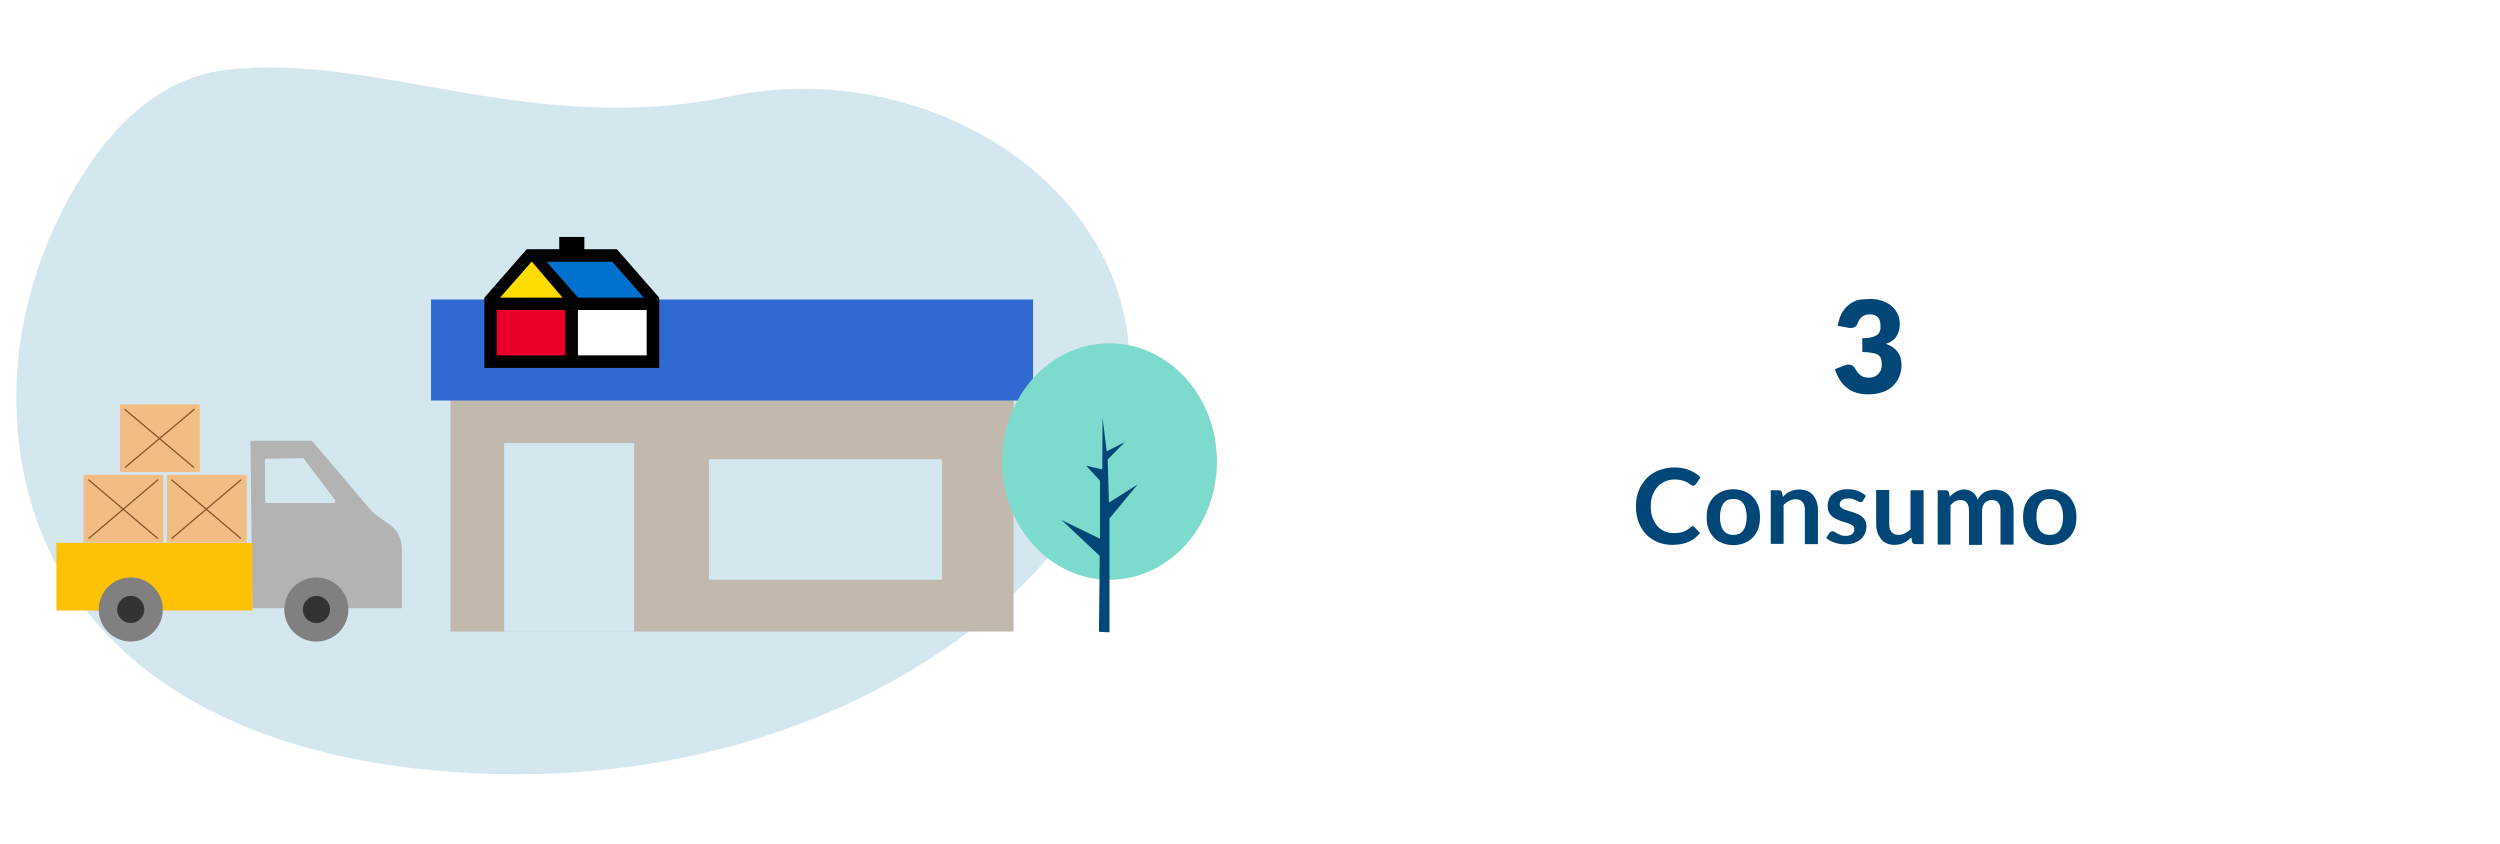 <?xml version="1.0" encoding="utf-8"?>
<!-- Generator: Adobe Illustrator 24.2.3, SVG Export Plug-In . SVG Version: 6.00 Build 0)  -->
<svg version="1.1" id="Capa_1" xmlns="http://www.w3.org/2000/svg" xmlns:xlink="http://www.w3.org/1999/xlink" x="0px" y="0px"
	 viewBox="0 0 975 329" style="enable-background:new 0 0 975 329;" xml:space="preserve">
<style type="text/css">
	.st0{fill:#004777;}
	.st1{fill:#D4E6EE;}
	.st2{fill:#C1B8AE;}
	.st3{fill:#2F69D1;}
	.st4{fill:#EA0029;}
	.st5{fill:#FFFFFF;}
	.st6{fill:#0071CE;}
	.st7{fill:#FFDD00;}
	.st8{fill:#B3B3B3;}
	.st9{fill:#808080;}
	.st10{fill:#333333;}
	.st11{fill:#FFC104;}
	.st12{fill:#F1BD83;}
	.st13{fill:none;stroke:#885127;stroke-width:0.5;stroke-linecap:round;stroke-linejoin:round;stroke-miterlimit:10;}
	.st14{fill:#7DDBCD;}
</style>
<g>
	<path class="st0" d="M729.5,116.6c1.8,0,3.4,0.3,4.8,0.8c1.4,0.5,2.6,1.2,3.6,2.1c1,0.9,1.7,1.9,2.2,3c0.5,1.1,0.8,2.3,0.8,3.6
		c0,1.2-0.1,2.2-0.4,3c-0.2,0.9-0.6,1.6-1,2.3c-0.5,0.6-1,1.2-1.7,1.6c-0.7,0.5-1.4,0.8-2.3,1.1c4,1.4,6.1,4.1,6.1,8.2
		c0,1.9-0.4,3.6-1.1,5.1c-0.7,1.4-1.6,2.6-2.8,3.6s-2.5,1.7-4.1,2.1c-1.6,0.5-3.2,0.7-4.9,0.7c-1.7,0-3.3-0.2-4.6-0.6
		c-1.4-0.4-2.6-1-3.6-1.8c-1.1-0.8-2-1.8-2.8-3c-0.8-1.2-1.5-2.7-2.1-4.4l3.5-1.4c0.3-0.1,0.6-0.2,0.9-0.3s0.6-0.1,0.9-0.1
		c0.5,0,1,0.1,1.4,0.3c0.4,0.2,0.7,0.5,1,0.9c0.8,1.4,1.5,2.4,2.4,3c0.8,0.6,1.8,0.9,3,0.9c0.9,0,1.6-0.1,2.3-0.4s1.2-0.7,1.6-1.1
		c0.4-0.5,0.7-1,1-1.6c0.2-0.6,0.3-1.2,0.3-1.8c0-0.8-0.1-1.5-0.2-2.1s-0.4-1.2-0.9-1.6c-0.5-0.5-1.3-0.8-2.3-1
		c-1-0.2-2.4-0.4-4.2-0.4v-5.4c1.5,0,2.7-0.1,3.7-0.4c0.9-0.2,1.7-0.6,2.2-1c0.5-0.4,0.8-0.9,1-1.5c0.2-0.6,0.2-1.2,0.2-1.9
		c0-1.4-0.3-2.5-1-3.3c-0.7-0.8-1.7-1.2-3.2-1.2c-0.6,0-1.1,0.1-1.6,0.2c-0.5,0.2-0.9,0.4-1.3,0.7c-0.4,0.3-0.7,0.6-1,1
		c-0.3,0.4-0.5,0.8-0.7,1.3c-0.3,0.8-0.6,1.3-1,1.6c-0.4,0.3-1,0.5-1.7,0.5c-0.2,0-0.3,0-0.5,0c-0.2,0-0.4,0-0.6-0.1l-4.1-0.7
		c0.3-1.8,0.8-3.4,1.5-4.8c0.8-1.4,1.7-2.5,2.8-3.4c1.1-0.9,2.4-1.6,3.9-2C726.2,116.8,727.8,116.6,729.5,116.6z"/>
</g>
<g>
	<path class="st0" d="M660,205.2c0.3,0,0.6,0.1,0.8,0.3l2.2,2.4c-1.2,1.5-2.7,2.6-4.4,3.4c-1.8,0.8-3.9,1.2-6.3,1.2
		c-2.2,0-4.2-0.4-5.9-1.1c-1.8-0.8-3.3-1.8-4.5-3.1c-1.2-1.3-2.2-2.9-2.9-4.8c-0.7-1.9-1-3.9-1-6.1c0-2.2,0.4-4.3,1.1-6.1
		s1.8-3.4,3.1-4.8c1.3-1.3,2.9-2.4,4.8-3.1c1.9-0.7,3.9-1.1,6.2-1.1c2.2,0,4.1,0.4,5.8,1.1c1.6,0.7,3.1,1.6,4.2,2.8l-1.8,2.6
		c-0.1,0.2-0.2,0.3-0.4,0.4s-0.4,0.2-0.7,0.2c-0.3,0-0.6-0.1-1-0.4s-0.7-0.5-1.2-0.8c-0.5-0.3-1.1-0.6-1.9-0.8
		c-0.8-0.2-1.8-0.4-2.9-0.4c-1.4,0-2.7,0.2-3.8,0.7c-1.2,0.5-2.2,1.2-3,2.1c-0.8,0.9-1.5,2-2,3.3c-0.5,1.3-0.7,2.7-0.7,4.4
		c0,1.7,0.2,3.2,0.7,4.4c0.5,1.3,1.1,2.4,1.9,3.3s1.8,1.6,2.8,2c1.1,0.5,2.3,0.7,3.5,0.7c0.8,0,1.4,0,2-0.1c0.6-0.1,1.2-0.2,1.7-0.4
		s1-0.4,1.5-0.7s0.9-0.6,1.4-1c0.1-0.1,0.3-0.2,0.4-0.3C659.7,205.2,659.8,205.2,660,205.2z"/>
	<path class="st0" d="M676,190.8c1.6,0,3,0.3,4.3,0.8c1.3,0.5,2.4,1.2,3.3,2.2c0.9,0.9,1.6,2.1,2.1,3.4c0.5,1.3,0.7,2.8,0.7,4.5
		c0,1.7-0.2,3.2-0.7,4.5c-0.5,1.3-1.2,2.5-2.1,3.4c-0.9,0.9-2,1.7-3.3,2.2c-1.3,0.5-2.7,0.8-4.3,0.8c-1.6,0-3-0.3-4.3-0.8
		c-1.3-0.5-2.4-1.2-3.3-2.2c-0.9-0.9-1.6-2.1-2.1-3.4c-0.5-1.3-0.7-2.8-0.7-4.5c0-1.7,0.2-3.1,0.7-4.5c0.5-1.3,1.2-2.5,2.1-3.4
		c0.9-0.9,2-1.6,3.3-2.2C673,191.1,674.5,190.8,676,190.8z M676,208.6c1.8,0,3-0.6,3.9-1.8c0.8-1.2,1.3-2.9,1.3-5.2
		c0-2.3-0.4-4-1.3-5.2c-0.8-1.2-2.1-1.8-3.9-1.8c-1.8,0-3.1,0.6-3.9,1.8s-1.3,2.9-1.3,5.2s0.4,4,1.3,5.2S674.2,208.6,676,208.6z"/>
	<path class="st0" d="M690.6,212.2v-21h3.1c0.7,0,1.1,0.3,1.3,0.9l0.3,1.7c0.4-0.4,0.9-0.8,1.3-1.2s1-0.7,1.5-0.9
		c0.5-0.3,1.1-0.5,1.7-0.6s1.3-0.2,2-0.2c1.1,0,2.2,0.2,3.1,0.6s1.6,0.9,2.2,1.6c0.6,0.7,1,1.5,1.4,2.5c0.3,1,0.5,2.1,0.5,3.2v13.4
		h-5.1v-13.4c0-1.3-0.3-2.3-0.9-3c-0.6-0.7-1.5-1.1-2.7-1.1c-0.9,0-1.7,0.2-2.5,0.6s-1.5,0.9-2.2,1.6v15.2H690.6z"/>
	<path class="st0" d="M726.6,195.2c-0.1,0.2-0.3,0.4-0.4,0.5s-0.3,0.1-0.6,0.1c-0.2,0-0.5-0.1-0.8-0.2s-0.6-0.3-1-0.5
		c-0.4-0.2-0.8-0.3-1.3-0.5s-1-0.2-1.7-0.2c-1,0-1.8,0.2-2.4,0.6s-0.9,1-0.9,1.7c0,0.5,0.1,0.8,0.4,1.1s0.7,0.6,1.2,0.8
		c0.5,0.2,1,0.4,1.7,0.6c0.6,0.2,1.2,0.4,1.9,0.6c0.6,0.2,1.3,0.5,1.9,0.7c0.6,0.3,1.2,0.6,1.7,1.1c0.5,0.4,0.9,0.9,1.2,1.5
		s0.4,1.3,0.4,2.2c0,1-0.2,1.9-0.6,2.8c-0.4,0.9-0.9,1.6-1.6,2.2c-0.7,0.6-1.6,1.1-2.6,1.5c-1,0.3-2.2,0.5-3.6,0.5
		c-0.7,0-1.4-0.1-2.1-0.2s-1.4-0.3-2-0.5s-1.2-0.5-1.8-0.8c-0.5-0.3-1-0.7-1.4-1l1.2-1.9c0.2-0.2,0.3-0.4,0.5-0.5s0.5-0.2,0.8-0.2
		c0.3,0,0.6,0.1,0.9,0.3s0.6,0.4,1,0.6s0.8,0.4,1.3,0.6c0.5,0.2,1.1,0.3,1.9,0.3c0.6,0,1.1-0.1,1.5-0.2c0.4-0.1,0.8-0.3,1.1-0.6
		s0.5-0.5,0.6-0.8s0.2-0.6,0.2-1c0-0.5-0.1-0.9-0.4-1.2s-0.7-0.6-1.2-0.8c-0.5-0.2-1-0.4-1.7-0.6s-1.3-0.4-1.9-0.6
		c-0.6-0.2-1.3-0.5-1.9-0.8c-0.6-0.3-1.2-0.7-1.7-1.1c-0.5-0.5-0.9-1-1.2-1.7s-0.4-1.4-0.4-2.4c0-0.9,0.2-1.7,0.5-2.5s0.8-1.5,1.5-2
		c0.7-0.6,1.5-1,2.5-1.4s2.1-0.5,3.4-0.5c1.4,0,2.8,0.2,4,0.7c1.2,0.5,2.2,1.1,3,1.9L726.6,195.2z"/>
	<path class="st0" d="M736.8,191.1v13.4c0,1.3,0.3,2.3,0.9,3c0.6,0.7,1.5,1.1,2.7,1.1c0.9,0,1.7-0.2,2.5-0.6
		c0.8-0.4,1.5-0.9,2.2-1.6v-15.2h5.1v21H747c-0.7,0-1.1-0.3-1.3-0.9l-0.3-1.7c-0.4,0.4-0.9,0.8-1.4,1.2s-1,0.7-1.5,0.9
		c-0.5,0.3-1.1,0.5-1.7,0.6c-0.6,0.1-1.3,0.2-2,0.2c-1.1,0-2.2-0.2-3-0.6c-0.9-0.4-1.6-0.9-2.2-1.7s-1.1-1.6-1.4-2.5
		c-0.3-1-0.5-2.1-0.5-3.2v-13.4H736.8z"/>
	<path class="st0" d="M755.7,212.2v-21h3.1c0.7,0,1.1,0.3,1.3,0.9l0.3,1.6c0.4-0.4,0.8-0.8,1.2-1.1s0.8-0.6,1.3-0.9
		c0.5-0.2,0.9-0.4,1.5-0.6s1.1-0.2,1.7-0.2c1.3,0,2.4,0.4,3.3,1.1c0.9,0.7,1.5,1.7,1.9,2.9c0.3-0.7,0.7-1.3,1.2-1.8
		c0.5-0.5,1-0.9,1.6-1.2c0.6-0.3,1.2-0.5,1.9-0.7c0.7-0.1,1.3-0.2,2-0.2c1.2,0,2.2,0.2,3.1,0.5c0.9,0.4,1.7,0.9,2.3,1.6
		s1.1,1.5,1.4,2.5c0.3,1,0.5,2.1,0.5,3.4v13.4h-5.1v-13.4c0-1.3-0.3-2.3-0.9-3c-0.6-0.7-1.4-1-2.6-1c-0.5,0-1,0.1-1.4,0.3
		c-0.4,0.2-0.8,0.4-1.2,0.8s-0.6,0.8-0.8,1.3c-0.2,0.5-0.3,1.1-0.3,1.7v13.4h-5.1v-13.4c0-1.4-0.3-2.4-0.9-3.1s-1.4-1-2.5-1
		c-0.7,0-1.4,0.2-2,0.5c-0.6,0.4-1.2,0.9-1.8,1.5v15.4H755.7z"/>
	<path class="st0" d="M799.4,190.8c1.6,0,3,0.3,4.3,0.8c1.3,0.5,2.4,1.2,3.3,2.2c0.9,0.9,1.6,2.1,2.1,3.4c0.5,1.3,0.7,2.8,0.7,4.5
		c0,1.7-0.2,3.2-0.7,4.5c-0.5,1.3-1.2,2.5-2.1,3.4c-0.9,0.9-2,1.7-3.3,2.2c-1.3,0.5-2.7,0.8-4.3,0.8c-1.6,0-3-0.3-4.3-0.8
		c-1.3-0.5-2.4-1.2-3.3-2.2c-0.9-0.9-1.6-2.1-2.1-3.4c-0.5-1.3-0.7-2.8-0.7-4.5c0-1.7,0.2-3.1,0.7-4.5c0.5-1.3,1.2-2.5,2.1-3.4
		c0.9-0.9,2-1.6,3.3-2.2C796.4,191.1,797.8,190.8,799.4,190.8z M799.4,208.6c1.8,0,3-0.6,3.9-1.8c0.8-1.2,1.3-2.9,1.3-5.2
		c0-2.3-0.4-4-1.3-5.2c-0.8-1.2-2.1-1.8-3.9-1.8c-1.8,0-3.1,0.6-3.9,1.8s-1.3,2.9-1.3,5.2s0.4,4,1.3,5.2S797.6,208.6,799.4,208.6z"
		/>
</g>
<g>
	<path class="st1" d="M6.6,163.3c-1.5-26.2,4.1-52.2,15.2-76C33.7,61.8,54.9,31,88.6,27.2c58.8-6.6,118.9,26.4,195.8,10.4
		s158.5,34.9,156.1,108.3c-2.4,73.4-105.4,158.5-244.6,156C76.1,299.7,10.9,243.9,6.6,163.3z"/>
	<g>
		<rect x="175.7" y="125.8" class="st2" width="219.6" height="120.5"/>
		<rect x="168.1" y="116.8" class="st3" width="234.8" height="39.4"/>
		<g>
			<polygon points="240.6,97.2 227.9,97.2 227.9,92.4 223,92.4 218.1,92.4 218.1,97.2 205.4,97.2 188.9,116.1 188.9,143.5 
				257.1,143.5 257.1,116.1 			"/>
			<rect x="193.7" y="120.9" class="st4" width="26.8" height="17.7"/>
			<rect x="225.4" y="120.9" class="st5" width="26.8" height="17.7"/>
			<polygon class="st6" points="251.1,116.1 238.8,102.1 213.2,102.1 225.5,116.1 			"/>
			<polygon class="st7" points="219.4,116.1 207.4,102 195,116.1 			"/>
		</g>
		<rect x="196.6" y="172.8" class="st1" width="50.7" height="73.6"/>
		<rect x="276.5" y="179.1" class="st1" width="90.9" height="47"/>
	</g>
	<g>
		<path class="st8" d="M97.7,171.9h23.9l23.1,27.1c0.5,0.6,1.2,1.2,1.8,1.7l5.7,4.1c2.8,2,4.5,5.4,4.5,9.1v23.3H98.4L97.7,171.9z"/>
		<g>
			
				<ellipse transform="matrix(9.853753e-02 -0.995 0.995 9.853753e-02 -125.303 337.078)" class="st9" cx="123.4" cy="237.7" rx="12.5" ry="12.5"/>
			<circle class="st10" cx="123.4" cy="237.7" r="5.3"/>
		</g>
		<path class="st1" d="M118.4,178.8l12.2,16.1c0.4,0.5,0.1,1.3-0.5,1.3H104c-0.4,0-0.6-0.4-0.6-0.7l-0.1-15.9c0-0.5,0.3-0.7,0.6-0.7
			l14-0.2C118.1,178.5,118.3,178.6,118.4,178.8z"/>
		<rect x="22" y="211.7" class="st11" width="76.4" height="26.4"/>
		<g>
			<circle class="st9" cx="51" cy="237.7" r="12.5"/>
			<circle class="st10" cx="51" cy="237.7" r="5.3"/>
		</g>
		<g>
			<rect x="32.6" y="185.2" class="st12" width="31.1" height="26.4"/>
			<line class="st13" x1="34.6" y1="187.2" x2="61.4" y2="209.9"/>
			<line class="st13" x1="61.5" y1="187.2" x2="34.7" y2="209.9"/>
		</g>
		<g>
			<rect x="65.1" y="185.2" class="st12" width="31.1" height="26.4"/>
			<line class="st13" x1="67" y1="187.2" x2="93.8" y2="209.9"/>
			<line class="st13" x1="93.9" y1="187.2" x2="67.1" y2="209.9"/>
		</g>
		<g>
			<rect x="46.8" y="157.7" class="st12" width="31.1" height="26.4"/>
			<line class="st13" x1="48.7" y1="159.7" x2="75.5" y2="182.2"/>
			<line class="st13" x1="75.7" y1="159.7" x2="48.9" y2="182.2"/>
		</g>
	</g>
	<g>
		<ellipse class="st14" cx="432.7" cy="180" rx="41.9" ry="46.1"/>
		<path class="st0" d="M428.6,246.3l0.3-29.5l-14.9-14l15,7.3v-22.6l-5.4-5.9l6.3,1.5l0.1-20.3l1.6,13.2l7.1-3.6l-6.7,6.8l0.5,16.8
			l11.2-7.1l-11,13.3v44.4C432.7,246.6,428.4,246.5,428.6,246.3z"/>
	</g>
</g>
</svg>
